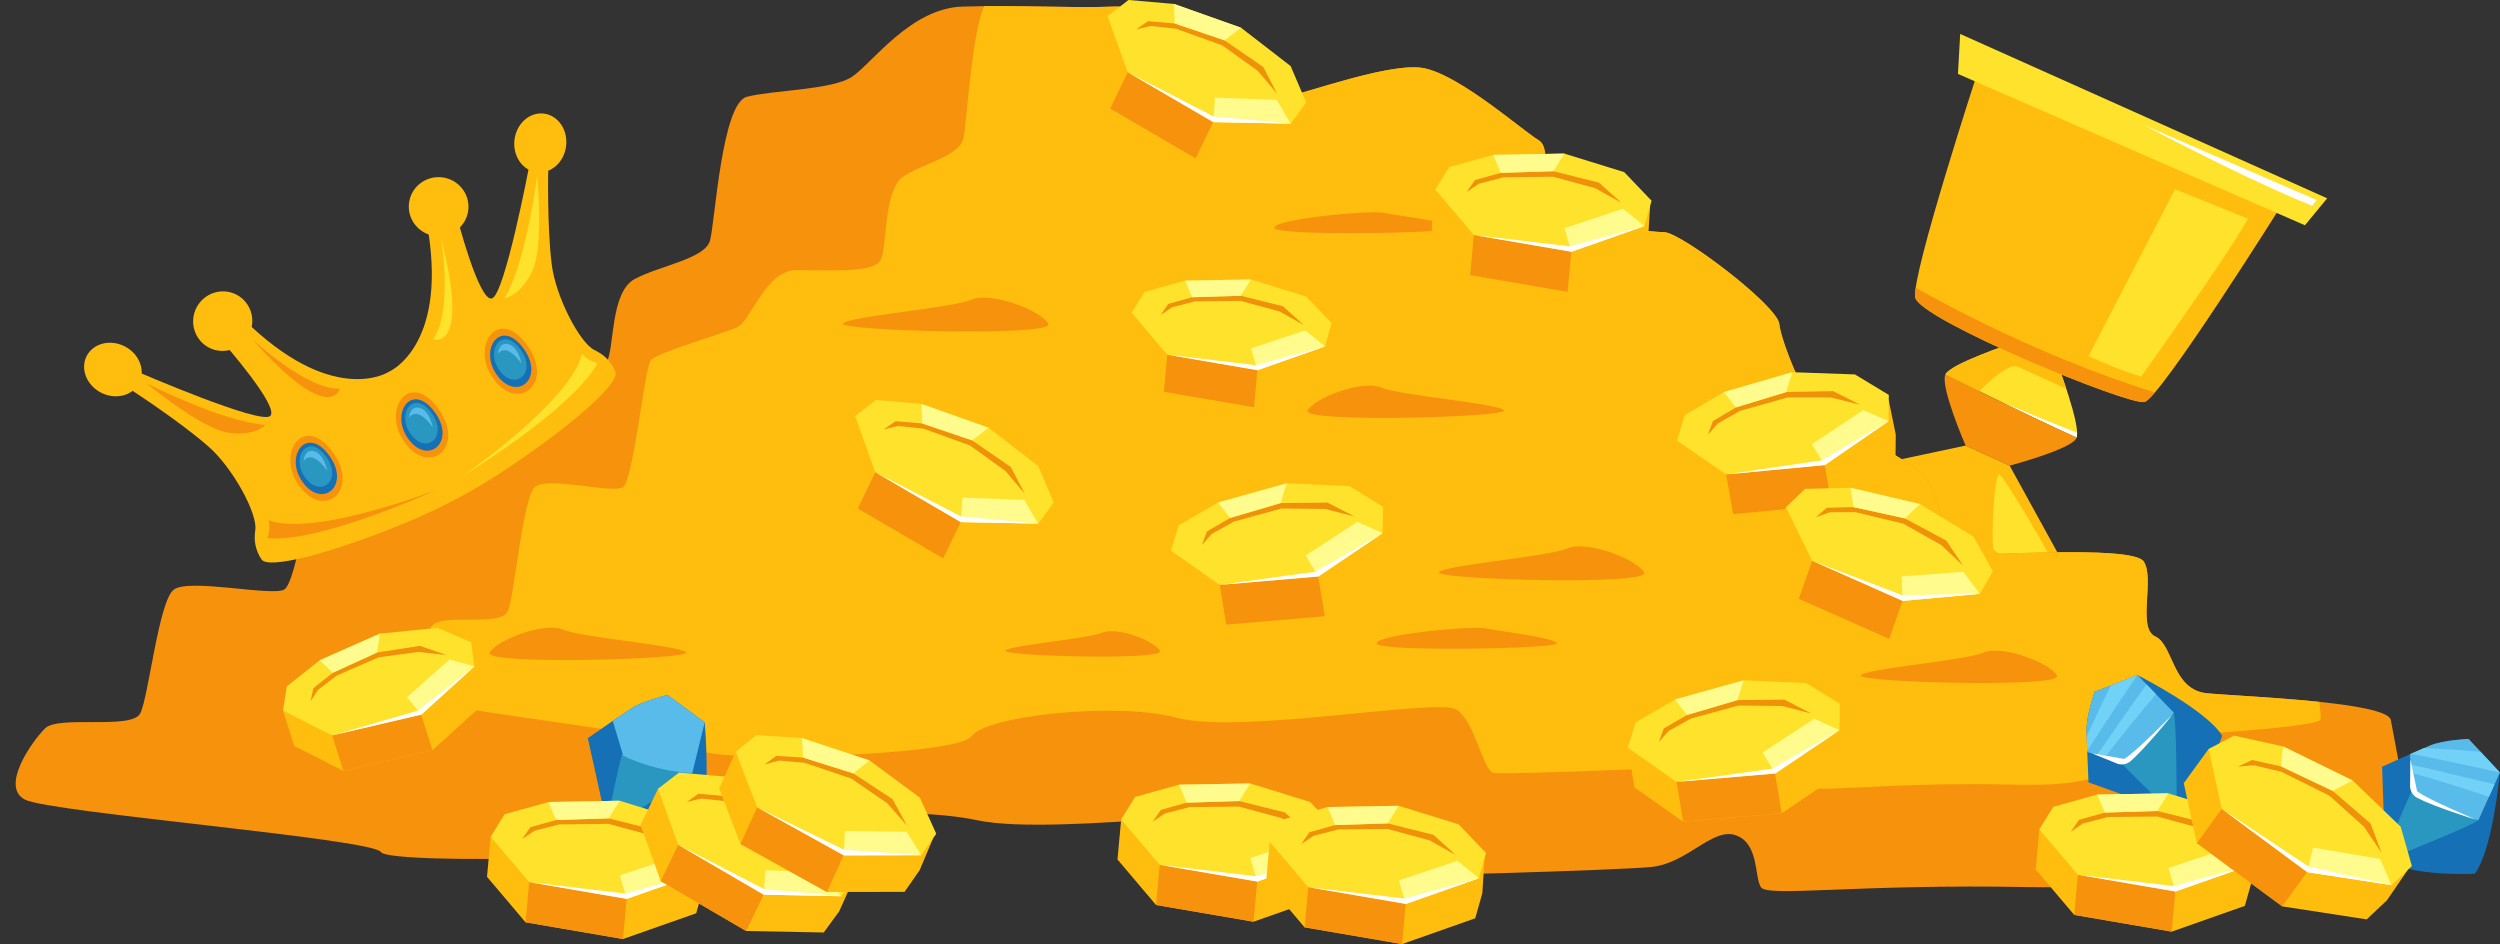 <?xml version="1.0" encoding="UTF-8"?>
<!DOCTYPE svg PUBLIC '-//W3C//DTD SVG 1.0//EN'
          'http://www.w3.org/TR/2001/REC-SVG-20010904/DTD/svg10.dtd'>
<svg height="615.4" preserveAspectRatio="xMidYMid meet" version="1.0" viewBox="-10.2 -0.0 1629.6 615.4" width="1629.6" xmlns="http://www.w3.org/2000/svg" xmlns:xlink="http://www.w3.org/1999/xlink" zoomAndPan="magnify"
><rect x="-10.2" y="-0.0" width="1629.6" height="615.4" fill="#333333" stroke="none"/><defs
  ><clipPath id="a"
    ><path d="M 1542 481 L 1619.32 481 L 1619.32 570 L 1542 570 Z M 1542 481"
    /></clipPath
    ><clipPath id="b"
    ><path d="M 1560 481 L 1619.32 481 L 1619.32 535 L 1560 535 Z M 1560 481"
    /></clipPath
    ><clipPath id="c"
    ><path d="M 1561 487 L 1619.32 487 L 1619.32 504 L 1561 504 Z M 1561 487"
    /></clipPath
    ><clipPath id="d"
    ><path d="M 815 543 L 958 543 L 958 615.379 L 815 615.379 Z M 815 543"
    /></clipPath
    ><clipPath id="e"
    ><path d="M 840 578 L 907 578 L 907 615.379 L 840 615.379 Z M 840 578"
    /></clipPath
  ></defs
  ><g
  ><g id="change1_1"
    ><path d="M 1343.422 285.203 C 1346.199 277.148 1330.98 237.195 1330.98 237.195 L 1301.512 223.75 C 1301.512 223.75 1261.02 237.129 1257.891 244.137 C 1257.891 244.137 1309.891 270.004 1343.422 285.203" fill="#ffe22c"
    /></g
    ><g id="change2_1"
    ><path d="M 1293.691 261.695 C 1309.762 269.488 1328.43 278.41 1343.422 285.203 C 1343.68 284.441 1343.781 283.391 1343.75 282.117 C 1328.121 275.988 1309.43 268.277 1293.691 261.695" fill="#fff"
    /></g
    ><g id="change3_2"
    ><path d="M 1271.078 290.441 L 1299.77 303.531 C 1299.77 303.531 1340.02 292.848 1343.328 285.578 C 1343.379 285.48 1343.379 285.312 1343.422 285.203 C 1309.891 270.004 1257.891 244.137 1257.891 244.137 C 1254.352 252.074 1271.078 290.441 1271.078 290.441" fill="#f7920d"
    /></g
    ><g id="change4_2"
    ><path d="M 1279.441 45.391 C 1279.441 45.391 1235.629 179.41 1238.219 193.852 C 1240.809 208.293 1377.352 264.473 1387.641 262.027 C 1397.941 259.586 1476.141 135.133 1476.141 135.133 L 1279.441 45.391" fill="#ffbe0e"
    /></g
    ><g id="change4_3"
    ><path d="M 1172.488 311.371 L 1271.078 290.441 L 1299.77 303.531 L 1348.191 391.535 C 1348.191 391.535 1265.352 361.008 1172.488 311.371" fill="#ffbe0e"
    /></g
    ><g id="change1_2"
    ><path d="M 1293.27 309.363 C 1289.59 307.055 1287.551 354.402 1289.352 358.062 C 1291.148 361.727 1329.762 378.078 1332.969 377.965 C 1336.18 377.852 1296.949 311.672 1293.27 309.363" fill="#ffe22c"
    /></g
    ><g id="change4_4"
    ><path d="M 1330.98 237.195 L 1301.512 223.75 C 1301.512 223.75 1261.02 237.129 1257.891 244.137 C 1257.891 244.137 1266.988 248.66 1280.012 255.027 C 1283.738 251.219 1298.961 236.227 1304.891 238.934 C 1309.871 241.203 1327.602 249.293 1336.711 253.453 C 1333.75 244.48 1330.98 237.195 1330.98 237.195" fill="#ffbe0e"
    /></g
    ><g id="change3_3"
    ><path d="M 1394.461 255.797 C 1312.129 230.406 1238.609 187.582 1238.539 187.539 C 1238.121 190.43 1237.988 192.598 1238.219 193.852 C 1240.809 208.293 1377.352 264.473 1387.641 262.027 C 1388.941 261.723 1391.309 259.477 1394.461 255.797" fill="#f7920d"
    /></g
    ><g id="change1_3"
    ><path d="M 1267.531 22.137 L 1266.078 48.18 L 1492.238 146.832 L 1506.738 129.266 L 1267.531 22.137" fill="#ffe22c"
    /></g
    ><g id="change1_4"
    ><path d="M 1407.59 123.32 L 1351.172 232.168 C 1351.172 232.168 1372.98 242.078 1385.512 245.426 C 1385.512 245.426 1440.922 167.93 1455.141 142.645 L 1407.59 123.32" fill="#ffe22c"
    /></g
    ><g id="change2_2"
    ><path d="M 1387.012 81.375 C 1462.281 121.008 1496.98 134.129 1496.98 134.129 L 1499.879 130.387 L 1387.012 81.375" fill="#fff"
    /></g
    ><g id="change3_4"
    ><path d="M 6.098 521.246 C -10.238 512.898 10.457 483.492 19.168 474.777 C 27.879 466.066 75.801 475.867 81.246 464.977 C 86.691 454.086 93.227 392.008 103.027 384.387 C 112.828 376.762 166.195 388.742 174.906 384.387 C 183.617 380.027 192.332 307.062 197.777 301.617 C 203.223 296.172 257.676 284.191 268.566 279.836 C 279.457 275.477 291.438 242.805 316.484 242.805 C 341.535 242.805 379.652 244.984 385.098 236.27 C 390.543 227.559 387.277 190.531 403.613 181.816 C 419.949 173.105 449.355 168.746 452.621 156.77 C 455.891 144.789 460.246 67.465 476.582 63.105 C 492.918 58.75 532.125 58.75 545.191 50.039 C 558.262 41.324 583.312 5.387 617.07 4.297 C 650.836 3.207 690.039 5.387 715.09 4.297 C 740.137 3.207 745.582 21.723 765.188 28.258 C 784.789 34.789 798.949 66.375 813.105 66.375 C 827.266 66.375 894.785 39.148 918.746 44.594 C 942.707 50.039 981.914 84.891 992.805 91.422 C 1003.699 97.957 990.625 137.164 1000.43 140.434 C 1010.23 143.699 1063.59 151.324 1074.488 151.324 C 1085.379 151.324 1148.539 199.242 1149.629 211.223 C 1150.719 223.203 1170.32 271.121 1181.211 275.477 C 1192.109 279.836 1235.672 298.348 1246.559 313.598 C 1257.449 328.844 1254.18 360.426 1265.07 361.516 C 1275.961 362.605 1379.43 354.98 1387.051 365.871 C 1394.672 376.762 1382.691 409.434 1394.672 414.879 C 1406.648 420.324 1405.57 449.73 1428.441 451.91 C 1451.309 454.086 1546.059 457.355 1548.23 469.336 C 1550.41 481.312 1560.211 530.32 1559.129 535.77 C 1558.039 541.211 1417.551 547.746 1404.48 547.746 C 1391.41 547.746 1422.988 580.418 1311.898 578.242 C 1200.82 576.062 1142.012 584.984 1137.648 578.348 C 1133.301 571.707 1136.559 549.926 1121.32 544.48 C 1106.07 539.035 1089.73 562.996 1065.77 565.172 C 1041.809 567.352 893.699 571.707 884.984 570.617 C 876.273 569.527 869.738 536.855 854.492 529.234 C 839.242 521.609 678.062 545.57 626.875 534.68 C 575.688 523.789 470.047 533.59 459.156 546.656 C 448.266 559.727 243.52 564.082 238.074 555.371 C 232.629 546.656 22.434 529.598 6.098 521.246" fill="#f7920d"
    /></g
    ><g id="change4_5"
    ><path d="M 715.086 4.297 C 713.613 4.359 712.086 4.41 710.523 4.453 C 710.016 4.469 709.48 4.477 708.961 4.488 C 707.871 4.516 706.773 4.539 705.641 4.555 C 705.043 4.562 704.43 4.57 703.82 4.574 C 702.719 4.586 701.605 4.598 700.473 4.602 C 699.855 4.605 699.23 4.605 698.602 4.605 C 697.387 4.609 696.152 4.609 694.902 4.605 C 694.363 4.602 693.824 4.602 693.281 4.598 C 691.711 4.59 690.113 4.578 688.5 4.562 C 688.297 4.562 688.098 4.559 687.891 4.559 C 670.344 4.387 650.402 3.848 631.273 4.02 C 631.254 4.02 631.234 4.02 631.215 4.02 C 622.797 24.734 620.012 80.031 617.836 90.012 C 615.223 101.992 591.711 106.348 578.652 115.062 C 565.59 123.773 568.203 160.801 563.852 169.516 C 559.496 178.227 529.023 176.051 508.996 176.051 C 488.969 176.051 479.391 208.723 470.688 213.078 C 461.977 217.434 418.441 229.414 414.09 234.859 C 409.734 240.305 402.77 313.273 395.805 317.629 C 388.84 321.984 346.176 310.008 338.34 317.629 C 330.504 325.254 325.277 387.328 320.926 398.223 C 316.57 409.113 278.262 399.309 271.297 408.023 C 264.328 416.734 247.785 446.141 260.848 454.488 C 273.906 462.84 441.953 479.902 446.305 488.613 C 450.66 497.328 614.352 492.973 623.059 479.902 C 631.766 466.832 716.223 457.031 757.145 467.922 C 798.066 478.812 926.93 454.852 939.121 462.477 C 951.312 470.102 956.535 502.773 963.5 503.863 C 970.469 504.949 1088.879 500.594 1108.039 498.414 C 1127.191 496.238 1140.25 472.277 1152.441 477.723 C 1164.629 483.168 1162.02 504.949 1165.5 511.59 C 1168.988 518.227 1216 509.309 1304.809 511.484 C 1393.629 513.664 1368.379 480.992 1378.82 480.992 C 1389.27 480.992 1501.59 474.457 1502.461 469.012 C 1502.691 467.609 1502.328 463.309 1501.648 457.508 C 1492.852 456.586 1483.602 455.805 1474.672 455.137 C 1474.629 455.133 1474.59 455.129 1474.551 455.129 C 1472.809 454.996 1471.078 454.871 1469.379 454.746 C 1469.309 454.742 1469.238 454.738 1469.172 454.734 C 1467.512 454.613 1465.871 454.5 1464.238 454.387 C 1464.109 454.379 1463.988 454.371 1463.859 454.359 C 1462.25 454.25 1460.66 454.145 1459.09 454.039 C 1459.059 454.035 1459.031 454.035 1459 454.031 C 1453.68 453.68 1448.711 453.359 1444.238 453.066 C 1443.852 453.043 1443.469 453.016 1443.09 452.992 C 1442.219 452.934 1441.359 452.879 1440.539 452.824 C 1440 452.785 1439.48 452.75 1438.961 452.715 C 1438.281 452.668 1437.59 452.621 1436.941 452.578 C 1436.379 452.539 1435.859 452.5 1435.328 452.461 C 1434.801 452.426 1434.25 452.387 1433.75 452.348 C 1433.129 452.301 1432.559 452.258 1431.988 452.211 C 1431.621 452.184 1431.219 452.152 1430.879 452.121 C 1429.988 452.051 1429.172 451.98 1428.441 451.906 C 1426.289 451.703 1424.359 451.262 1422.602 450.621 C 1422.02 450.406 1421.461 450.172 1420.91 449.914 C 1419.27 449.148 1417.809 448.199 1416.48 447.105 C 1416.039 446.742 1415.609 446.363 1415.199 445.969 C 1414.371 445.184 1413.602 444.34 1412.879 443.453 C 1410.73 440.789 1409 437.734 1407.469 434.617 C 1406.449 432.543 1405.512 430.441 1404.59 428.414 C 1402.98 424.867 1401.398 421.547 1399.469 418.992 C 1398.922 418.262 1398.352 417.594 1397.73 417 C 1397.422 416.703 1397.102 416.426 1396.781 416.168 C 1396.121 415.652 1395.422 415.219 1394.672 414.879 C 1382.691 409.434 1394.672 376.762 1387.051 365.871 C 1379.43 354.98 1275.961 362.605 1265.07 361.516 C 1264.051 361.414 1263.16 361.043 1262.359 360.441 C 1261.828 360.043 1261.352 359.543 1260.898 358.949 C 1260.23 358.062 1259.641 356.969 1259.121 355.711 C 1258.941 355.293 1258.781 354.855 1258.609 354.402 C 1255.551 345.77 1254.66 331.031 1250.039 319.988 C 1249.059 317.664 1247.922 315.5 1246.559 313.594 C 1246.219 313.117 1245.852 312.641 1245.441 312.156 C 1237 302.027 1215.359 290.727 1199 283.18 C 1196.672 282.098 1194.441 281.098 1192.371 280.188 C 1190.988 279.578 1189.68 279.012 1188.461 278.488 C 1187.852 278.23 1187.27 277.98 1186.699 277.742 C 1184.449 276.789 1182.578 276.023 1181.211 275.477 C 1178.488 274.391 1175.219 270.578 1171.84 265.285 C 1171.422 264.621 1170.988 263.938 1170.559 263.234 C 1169.711 261.82 1168.859 260.328 1168 258.773 C 1164.59 252.543 1161.211 245.301 1158.301 238.285 C 1157.57 236.531 1156.871 234.793 1156.211 233.086 C 1155.551 231.383 1154.922 229.711 1154.34 228.09 C 1153.172 224.852 1152.172 221.824 1151.391 219.168 C 1151.012 217.836 1150.672 216.602 1150.398 215.473 C 1150 213.785 1149.73 212.344 1149.629 211.223 C 1149.531 210.098 1148.879 208.66 1147.781 206.973 C 1138.988 193.488 1101.309 164.207 1082.98 154.512 C 1079.16 152.492 1076.191 151.324 1074.488 151.324 C 1073.461 151.324 1072.07 151.258 1070.371 151.133 C 1066.98 150.883 1062.379 150.406 1057.129 149.781 C 1037.02 147.379 1007.469 142.781 1000.43 140.434 C 997.363 139.41 996.535 134.879 996.512 128.934 C 996.496 125.367 996.77 121.289 997.023 117.152 C 997.109 115.773 997.191 114.391 997.262 113.016 C 997.297 112.328 997.328 111.645 997.355 110.965 C 997.699 102.125 997.227 94.078 992.805 91.422 C 992.125 91.016 991.332 90.496 990.441 89.879 C 989.996 89.574 989.523 89.242 989.031 88.887 C 987.547 87.824 985.852 86.559 983.98 85.141 C 982.105 83.723 980.055 82.152 977.863 80.477 C 976.402 79.355 974.879 78.191 973.305 76.992 C 972.516 76.391 971.715 75.785 970.902 75.172 C 954.652 62.887 933.723 47.996 918.746 44.594 C 916.5 44.082 913.871 43.859 910.938 43.875 C 882.594 44.016 825.938 66.375 813.105 66.375 C 798.949 66.375 784.789 34.789 765.188 28.258 C 750.484 23.355 743.746 11.715 730.727 6.66 C 727.473 5.398 723.824 4.547 719.562 4.316 C 718.145 4.238 716.656 4.23 715.09 4.297 C 715.09 4.297 715.086 4.297 715.086 4.297" fill="#ffbe0e"
    /></g
    ><g id="change3_5"
    ><path d="M 708.117 412.41 C 698.441 416.543 646.199 420.738 645.078 424.207 C 643.957 427.676 749.34 430.699 745.859 424.207 C 742.383 417.715 717.793 408.277 708.117 412.41" fill="#f7920d"
    /></g
    ><g id="change3_6"
    ><path d="M 890.094 252.617 C 902.379 257.863 968.711 263.191 970.133 267.594 C 971.559 271.996 837.754 275.836 842.172 267.594 C 846.59 259.352 877.809 247.371 890.094 252.617" fill="#f7920d"
    /></g
    ><g id="change3_7"
    ><path d="M 891.754 138.738 C 881.844 136.801 819.48 142.988 820.527 148.562 C 821.574 154.137 937.984 152.07 937.984 148.562 C 937.984 145.055 901.66 140.68 891.754 138.738" fill="#f7920d"
    /></g
    ><g id="change3_8"
    ><path d="M 1011.43 357.504 C 998.582 362.988 929.195 368.562 927.707 373.168 C 926.215 377.773 1066.18 381.789 1061.559 373.168 C 1056.941 364.547 1024.289 352.016 1011.43 357.504" fill="#f7920d"
    /></g
    ><g id="change3_9"
    ><path d="M 622.988 195.359 C 610.137 200.848 540.754 206.422 539.262 211.027 C 537.773 215.633 677.738 219.648 673.117 211.027 C 668.496 202.406 635.844 189.875 622.988 195.359" fill="#f7920d"
    /></g
    ><g id="change3_10"
    ><path d="M 1282.738 425.398 C 1270.461 430.645 1204.129 435.969 1202.699 440.375 C 1201.281 444.777 1335.078 448.617 1330.672 440.375 C 1326.25 432.133 1295.031 420.152 1282.738 425.398" fill="#f7920d"
    /></g
    ><g id="change3_11"
    ><path d="M 958.383 409.617 C 948.473 407.676 886.109 413.863 887.156 419.438 C 888.207 425.012 1004.621 422.945 1004.621 419.438 C 1004.621 415.934 968.289 411.559 958.383 409.617" fill="#f7920d"
    /></g
    ><g id="change4_6"
    ><path d="M 199.723 447.09 L 174.254 463.145 L 181.609 486.277 L 213.648 502.512 L 271.699 488.992 L 306.301 457.559 L 304.34 441.887 L 297.383 421.957 L 199.723 447.09" fill="#ffbe0e"
    /></g
    ><g id="change1_5"
    ><path d="M 174.254 463.145 L 206.293 479.379 L 264.34 465.859 L 298.941 434.426 L 296.984 418.754 L 275.094 409.25 L 237.512 412.98 L 198.262 430.324 L 176.734 447.398 L 174.254 463.145" fill="#ffe22c"
    /></g
    ><g id="change5_1"
    ><path d="M 192.266 457.102 L 194.043 448.605 L 206.711 438.562 L 235.52 425.34 L 263.504 420.984 L 280.688 426.957 L 262.727 424.957 L 236.68 428.453 L 209.406 440.312 L 197.156 449.641 L 192.266 457.102" fill="#ef9109"
    /></g
    ><g id="change6_1"
    ><path d="M 255.039 454.383 L 264.34 465.859 L 298.941 434.426 L 282.977 429.848 L 255.039 454.383" fill="#fffb8d"
    /></g
    ><g id="change6_2"
    ><path d="M 198.262 430.324 L 206.711 438.562 L 235.52 425.34 L 237.512 412.98 L 198.262 430.324" fill="#fffb8d"
    /></g
    ><g id="change3_12"
    ><path d="M 206.293 479.379 L 213.648 502.512 L 271.699 488.992 L 264.34 465.859 L 206.293 479.379" fill="#f7920d"
    /></g
    ><g id="change2_3"
    ><path d="M 206.293 479.379 L 264.34 465.859 L 298.941 434.426 L 262.211 463.219 L 206.293 479.379" fill="#fff"
    /></g
    ><g id="change7_2"
    ><path d="M 1407.871 530.309 L 1351.191 509.98 C 1351.191 509.98 1350.719 499.938 1350.34 490.215 C 1350.109 484.598 1349.941 479.086 1349.898 475.66 C 1349.781 466.594 1354.789 451.961 1355.129 450.992 C 1355.129 450.973 1355.148 450.957 1355.148 450.938 L 1383.059 440.035 L 1383.102 440.059 C 1384.449 440.754 1428.16 462.949 1438.328 479.594 C 1438.328 479.594 1424.488 520.574 1407.871 530.309" fill="#1570b5" fill-rule="evenodd"
    /></g
    ><g id="change8_1"
    ><path d="M 1371.789 496.191 C 1374.961 500.77 1396.5 521.211 1405.121 529.32 L 1407.871 530.309 C 1408.141 530.148 1408.41 529.957 1408.68 529.785 C 1408.68 517.359 1408.531 468.59 1406.711 464.465 C 1404.621 459.738 1367.809 490.449 1371.789 496.191" fill="#2a97c0" fill-rule="evenodd"
    /></g
    ><g id="change9_2"
    ><path d="M 1373.199 496.586 L 1350.34 490.215 C 1350.109 484.598 1349.941 479.086 1349.898 475.66 C 1349.781 466.594 1354.789 451.961 1355.129 450.992 C 1355.129 450.973 1355.148 450.957 1355.148 450.938 L 1383.059 440.035 L 1383.102 440.059 L 1406.711 464.465 C 1406.711 464.465 1395.051 482.863 1373.199 496.586" fill="#59bbea" fill-rule="evenodd"
    /></g
    ><g id="change10_2"
    ><path d="M 1388.969 446.129 C 1379.648 459.09 1364.988 480.195 1356.809 492.016 L 1361.98 493.461 C 1374.852 476.723 1387.691 461.305 1395.148 452.512 L 1388.969 446.129" fill="#72d1f7" fill-rule="evenodd"
    /></g
    ><g id="change10_3"
    ><path d="M 1349.988 480.078 C 1350.07 482.875 1350.18 486.164 1350.309 489.52 C 1360.551 473.043 1383.059 440.035 1383.059 440.035 L 1365.82 446.77 C 1360.531 457.074 1354.25 470.66 1349.988 480.078" fill="#72d1f7" fill-rule="evenodd"
    /></g
    ><g id="change2_4"
    ><path d="M 1369.59 497.66 C 1372.602 498.891 1376.039 498.32 1378.52 496.207 C 1388.059 488.062 1405.301 466.523 1405.551 466.172 C 1405.852 465.742 1381.57 490.766 1374.43 494.676 L 1353.41 491.066 L 1369.59 497.66" fill="#fff" fill-rule="evenodd"
    /></g
    ><g clip-path="url(#a)" id="change7_1"
    ><path d="M 1544.59 559.953 L 1542.551 499.77 C 1542.551 499.77 1551.711 495.621 1560.609 491.68 C 1565.738 489.398 1570.801 487.199 1573.969 485.895 C 1582.352 482.445 1597.801 481.695 1598.828 481.652 C 1598.84 481.645 1598.871 481.656 1598.891 481.652 L 1619.32 503.562 L 1619.309 503.605 C 1619.172 505.121 1614.68 553.934 1602.969 569.539 C 1602.969 569.539 1559.77 571.797 1544.59 559.953" fill="#1570b5" fill-rule="evenodd"
    /></g
    ><g id="change8_2"
    ><path d="M 1562.969 513.824 C 1559.891 518.457 1548.84 546.027 1544.488 557.031 L 1544.59 559.953 C 1544.84 560.145 1545.109 560.324 1545.371 560.512 C 1556.922 555.918 1602.191 537.777 1605.352 534.562 C 1608.969 530.875 1566.84 508.008 1562.969 513.824" fill="#2a97c0" fill-rule="evenodd"
    /></g
    ><g clip-path="url(#b)" id="change9_1"
    ><path d="M 1563.129 515.277 L 1560.609 491.68 C 1565.738 489.398 1570.801 487.199 1573.969 485.895 C 1582.352 482.445 1597.801 481.695 1598.828 481.652 C 1598.84 481.645 1598.871 481.656 1598.891 481.652 L 1619.32 503.562 L 1619.309 503.605 L 1605.352 534.562 C 1605.352 534.562 1583.949 530.523 1563.129 515.277" fill="#59bbea" fill-rule="evenodd"
    /></g
    ><g id="change10_4"
    ><path d="M 1615.84 511.305 C 1600.352 507.434 1575.328 501.602 1561.32 498.359 L 1561.891 503.699 C 1582.191 509.477 1601.262 515.719 1612.191 519.402 L 1615.84 511.305" fill="#72d1f7" fill-rule="evenodd"
    /></g
    ><g clip-path="url(#c)" id="change10_1"
    ><path d="M 1569.898 487.613 C 1567.328 488.719 1564.309 490.035 1561.238 491.398 C 1580.328 494.828 1619.32 503.562 1619.32 503.562 L 1606.699 490.027 C 1595.172 488.918 1580.23 488.098 1569.898 487.613" fill="#72d1f7" fill-rule="evenodd"
    /></g
    ><g id="change2_5"
    ><path d="M 1560.789 512.32 C 1560.77 515.578 1562.559 518.559 1565.441 520.082 C 1576.531 525.945 1602.922 534.012 1603.328 534.113 C 1603.852 534.238 1571.629 520.91 1565.359 515.723 L 1560.949 494.848 L 1560.789 512.32" fill="#fff" fill-rule="evenodd"
    /></g
    ><g id="change4_7"
    ><path d="M 957.52 118.25 L 925.387 123.551 L 923 149.699 L 948.113 179.344 L 1011.648 190.258 L 1059.352 173.469 L 1063.98 157.023 L 1065.422 134.234 L 957.52 118.25" fill="#ffbe0e"
    /></g
    ><g id="change1_6"
    ><path d="M 925.387 123.551 L 950.5 153.191 L 1014.039 164.109 L 1061.738 147.316 L 1066.371 130.871 L 1048.539 112.203 L 1009.52 100.129 L 963.109 100.926 L 934.473 108.898 L 925.387 123.551" fill="#ffe22c"
    /></g
    ><g id="change5_2"
    ><path d="M 945.879 125.098 L 951.223 117.375 L 968.066 112.684 L 1002.34 111.609 L 1032.059 119.027 L 1046.68 132.203 L 1029.621 122.66 L 1002.191 115.199 L 970.02 115.562 L 953.891 119.715 L 945.879 125.098" fill="#ef9109"
    /></g
    ><g id="change6_3"
    ><path d="M 1009.59 148.762 L 1014.039 164.109 L 1061.738 147.316 L 1047.75 136.043 L 1009.59 148.762" fill="#fffb8d"
    /></g
    ><g id="change6_4"
    ><path d="M 963.109 100.926 L 968.066 112.684 L 1002.34 111.609 L 1009.52 100.129 L 963.109 100.926" fill="#fffb8d"
    /></g
    ><g id="change3_13"
    ><path d="M 950.5 153.191 L 948.113 179.344 L 1011.648 190.258 L 1014.039 164.109 L 950.5 153.191" fill="#f7920d"
    /></g
    ><g id="change2_6"
    ><path d="M 950.5 153.191 L 1014.039 164.109 L 1061.738 147.316 L 1013.031 160.586 L 950.5 153.191" fill="#fff"
    /></g
    ><g id="change4_8"
    ><path d="M 782.824 345.676 L 753.066 358.914 L 757.355 384.82 L 789.141 407.164 L 853.379 401.695 L 895.289 373.41 L 895.625 356.328 L 891.266 333.914 L 782.824 345.676" fill="#ffbe0e"
    /></g
    ><g id="change1_7"
    ><path d="M 753.066 358.914 L 784.852 381.258 L 849.09 375.789 L 891.004 347.504 L 891.336 330.422 L 869.379 316.855 L 828.566 315.02 L 783.859 327.504 L 758.164 342.441 L 753.066 358.914" fill="#ffe22c"
    /></g
    ><g id="change5_3"
    ><path d="M 773.289 355.238 L 776.508 346.418 L 791.625 337.629 L 824.516 327.941 L 855.148 327.617 L 872.617 336.68 L 853.699 331.754 L 825.273 331.453 L 794.242 339.926 L 779.68 348.012 L 773.289 355.238" fill="#ef9109"
    /></g
    ><g id="change6_5"
    ><path d="M 840.91 362.059 L 849.09 375.789 L 891.004 347.504 L 874.621 340.125 L 840.91 362.059" fill="#fffb8d"
    /></g
    ><g id="change6_6"
    ><path d="M 783.859 327.504 L 791.625 337.629 L 824.516 327.941 L 828.566 315.02 L 783.859 327.504" fill="#fffb8d"
    /></g
    ><g id="change3_14"
    ><path d="M 784.852 381.258 L 789.141 407.164 L 853.379 401.695 L 849.09 375.789 L 784.852 381.258" fill="#f7920d"
    /></g
    ><g id="change2_7"
    ><path d="M 784.852 381.258 L 849.09 375.789 L 891.004 347.504 L 847.215 372.633 L 784.852 381.258" fill="#fff"
    /></g
    ><g id="change4_9"
    ><path d="M 1080.629 474.105 L 1050.871 487.34 L 1055.16 513.246 L 1086.941 535.594 L 1151.18 530.121 L 1193.102 501.84 L 1193.43 484.758 L 1189.07 462.344 L 1080.629 474.105" fill="#ffbe0e"
    /></g
    ><g id="change1_8"
    ><path d="M 1050.871 487.34 L 1082.66 509.688 L 1146.891 504.215 L 1188.809 475.93 L 1189.141 458.848 L 1167.18 445.281 L 1126.371 443.449 L 1081.66 455.93 L 1055.969 470.871 L 1050.871 487.34" fill="#ffe22c"
    /></g
    ><g id="change5_4"
    ><path d="M 1071.09 483.668 L 1074.309 474.848 L 1089.43 466.059 L 1122.32 456.371 L 1152.949 456.047 L 1170.422 465.105 L 1151.512 460.18 L 1123.078 459.883 L 1092.051 468.352 L 1077.488 476.438 L 1071.09 483.668" fill="#ef9109"
    /></g
    ><g id="change6_7"
    ><path d="M 1138.719 490.488 L 1146.891 504.215 L 1188.809 475.93 L 1172.43 468.555 L 1138.719 490.488" fill="#fffb8d"
    /></g
    ><g id="change6_8"
    ><path d="M 1081.66 455.93 L 1089.43 466.059 L 1122.32 456.371 L 1126.371 443.449 L 1081.66 455.93" fill="#fffb8d"
    /></g
    ><g id="change3_15"
    ><path d="M 1082.66 509.688 L 1086.941 535.594 L 1151.18 530.121 L 1146.891 504.215 L 1082.66 509.688" fill="#f7920d"
    /></g
    ><g id="change2_8"
    ><path d="M 1082.66 509.688 L 1146.891 504.215 L 1188.809 475.93 L 1145.02 501.062 L 1082.66 509.688" fill="#fff"
    /></g
    ><g id="change4_10"
    ><path d="M 743.711 16.828 L 711.758 10.531 L 700.359 34.188 L 713.492 70.754 L 769.18 103.242 L 819.734 104.23 L 829.836 90.449 L 839.168 69.613 L 743.711 16.828" fill="#ffbe0e"
    /></g
    ><g id="change1_9"
    ><path d="M 711.758 10.531 L 724.891 47.098 L 780.578 79.586 L 831.133 80.574 L 841.234 66.793 L 831.082 43.062 L 798.762 18.078 L 755.016 2.562 L 725.402 -0.004 L 711.758 10.531" fill="#ffe22c"
    /></g
    ><g id="change5_5"
    ><path d="M 730.41 19.164 L 738.117 13.805 L 755.539 15.312 L 788.016 26.316 L 813.254 43.68 L 822.324 61.141 L 809.688 46.227 L 786.613 29.625 L 756.359 18.695 L 739.797 16.93 L 730.41 19.164" fill="#ef9109"
    /></g
    ><g id="change6_9"
    ><path d="M 781.789 63.652 L 780.578 79.586 L 831.133 80.574 L 821.98 65.113 L 781.789 63.652" fill="#fffb8d"
    /></g
    ><g id="change6_10"
    ><path d="M 755.016 2.562 L 755.539 15.312 L 788.016 26.316 L 798.762 18.078 L 755.016 2.562" fill="#fffb8d"
    /></g
    ><g id="change3_16"
    ><path d="M 724.891 47.098 L 713.492 70.754 L 769.18 103.242 L 780.578 79.586 L 724.891 47.098" fill="#f7920d"
    /></g
    ><g id="change2_9"
    ><path d="M 724.891 47.098 L 780.578 79.586 L 831.133 80.574 L 780.863 75.93 L 724.891 47.098" fill="#fff"
    /></g
    ><g id="change4_11"
    ><path d="M 579.152 277.562 L 547.199 271.266 L 535.801 294.922 L 548.938 331.484 L 604.621 363.977 L 655.18 364.961 L 665.277 351.184 L 674.613 330.344 L 579.152 277.562" fill="#ffbe0e"
    /></g
    ><g id="change1_10"
    ><path d="M 547.199 271.266 L 560.336 307.828 L 616.023 340.32 L 666.578 341.305 L 676.68 327.527 L 666.527 303.797 L 634.203 278.812 L 590.457 263.297 L 560.848 260.727 L 547.199 271.266" fill="#ffe22c"
    /></g
    ><g id="change5_6"
    ><path d="M 565.852 279.898 L 573.562 274.535 L 590.98 276.047 L 623.457 287.051 L 648.695 304.41 L 657.77 321.871 L 645.133 306.961 L 622.059 290.359 L 591.801 279.426 L 575.238 277.664 L 565.852 279.898" fill="#ef9109"
    /></g
    ><g id="change6_11"
    ><path d="M 617.234 324.387 L 616.023 340.32 L 666.578 341.305 L 657.426 325.844 L 617.234 324.387" fill="#fffb8d"
    /></g
    ><g id="change6_12"
    ><path d="M 590.457 263.297 L 590.98 276.047 L 623.457 287.051 L 634.203 278.812 L 590.457 263.297" fill="#fffb8d"
    /></g
    ><g id="change3_17"
    ><path d="M 560.336 307.828 L 548.938 331.484 L 604.621 363.977 L 616.023 340.32 L 560.336 307.828" fill="#f7920d"
    /></g
    ><g id="change2_10"
    ><path d="M 560.336 307.828 L 616.023 340.32 L 666.578 341.305 L 616.305 336.66 L 560.336 307.828" fill="#fff"
    /></g
    ><g id="change7_3"
    ><path d="M 386 539.953 L 372.957 481.168 C 372.957 481.168 381.199 475.41 389.223 469.902 C 393.852 466.715 398.422 463.629 401.293 461.766 C 408.902 456.836 423.949 453.262 424.949 453.031 C 424.969 453.02 424.992 453.027 425.012 453.02 L 449.117 470.809 L 449.117 470.855 C 449.254 472.367 453.797 521.18 445.148 538.664 C 445.148 538.664 403.098 548.812 386 539.953" fill="#1570b5" fill-rule="evenodd"
    /></g
    ><g id="change8_3"
    ><path d="M 395.605 491.234 C 393.426 496.355 387.629 525.484 385.367 537.098 L 386 539.953 C 386.281 540.098 386.582 540.223 386.875 540.359 C 397.383 533.727 438.559 507.59 441.07 503.848 C 443.957 499.559 398.344 484.809 395.605 491.234" fill="#2a97c0" fill-rule="evenodd"
    /></g
    ><g id="change9_3"
    ><path d="M 396.027 492.637 L 389.223 469.902 C 393.852 466.715 398.422 463.629 401.293 461.766 C 408.902 456.836 423.949 453.262 424.949 453.031 C 424.969 453.02 424.992 453.027 425.012 453.02 L 449.117 470.809 L 449.117 470.855 L 441.07 503.848 C 441.07 503.848 419.293 503.805 396.027 492.637" fill="#59bbea" fill-rule="evenodd"
    /></g
    ><g id="change4_12"
    ><path d="M 752.754 528.801 L 720.621 534.102 L 718.234 560.25 L 743.352 589.895 L 806.891 600.809 L 854.586 584.016 L 859.219 567.574 L 860.656 544.785 L 752.754 528.801" fill="#ffbe0e"
    /></g
    ><g id="change1_11"
    ><path d="M 720.621 534.102 L 745.738 563.742 L 809.277 574.656 L 856.973 557.867 L 861.605 541.422 L 843.781 522.754 L 804.754 510.68 L 758.344 511.477 L 729.711 519.449 L 720.621 534.102" fill="#ffe22c"
    /></g
    ><g id="change5_7"
    ><path d="M 741.117 535.648 L 746.457 527.926 L 763.301 523.234 L 797.574 522.16 L 827.297 529.578 L 841.914 542.754 L 824.852 533.211 L 797.422 525.75 L 765.254 526.113 L 749.125 530.266 L 741.117 535.648" fill="#ef9109"
    /></g
    ><g id="change6_13"
    ><path d="M 804.828 559.312 L 809.277 574.656 L 856.973 557.867 L 842.98 546.594 L 804.828 559.312" fill="#fffb8d"
    /></g
    ><g id="change6_14"
    ><path d="M 758.344 511.477 L 763.301 523.234 L 797.574 522.16 L 804.754 510.68 L 758.344 511.477" fill="#fffb8d"
    /></g
    ><g id="change3_18"
    ><path d="M 745.738 563.742 L 743.352 589.895 L 806.891 600.809 L 809.277 574.656 L 745.738 563.742" fill="#f7920d"
    /></g
    ><g id="change2_11"
    ><path d="M 745.738 563.742 L 809.277 574.656 L 856.973 557.867 L 808.262 571.133 L 745.738 563.742" fill="#fff"
    /></g
    ><g clip-path="url(#d)" id="change4_1"
    ><path d="M 849.586 543.371 L 817.449 548.668 L 815.062 574.82 L 840.18 604.465 L 903.719 615.379 L 951.414 598.586 L 956.047 582.145 L 957.484 559.355 L 849.586 543.371" fill="#ffbe0e"
    /></g
    ><g id="change1_12"
    ><path d="M 817.449 548.668 L 842.566 578.312 L 906.105 589.23 L 953.801 572.438 L 958.434 555.992 L 940.609 537.324 L 901.582 525.25 L 855.172 526.047 L 826.539 534.02 L 817.449 548.668" fill="#ffe22c"
    /></g
    ><g id="change5_8"
    ><path d="M 837.945 550.219 L 843.285 542.496 L 860.129 537.805 L 894.402 536.73 L 924.125 544.148 L 938.742 557.324 L 921.68 547.781 L 894.25 540.32 L 862.086 540.684 L 845.953 544.836 L 837.945 550.219" fill="#ef9109"
    /></g
    ><g id="change6_15"
    ><path d="M 901.656 573.879 L 906.105 589.23 L 953.801 572.438 L 939.809 561.164 L 901.656 573.879" fill="#fffb8d"
    /></g
    ><g id="change6_16"
    ><path d="M 855.172 526.047 L 860.129 537.805 L 894.402 536.73 L 901.582 525.25 L 855.172 526.047" fill="#fffb8d"
    /></g
    ><g clip-path="url(#e)" id="change3_1"
    ><path d="M 842.566 578.312 L 840.18 604.465 L 903.719 615.379 L 906.105 589.23 L 842.566 578.312" fill="#f7920d"
    /></g
    ><g id="change2_12"
    ><path d="M 842.566 578.312 L 906.105 589.23 L 953.801 572.438 L 905.09 585.703 L 842.566 578.312" fill="#fff"
    /></g
    ><g id="change4_13"
    ><path d="M 1351.25 535.266 L 1319.121 540.566 L 1316.73 566.715 L 1341.852 596.359 L 1405.391 607.273 L 1453.078 590.484 L 1457.711 574.039 L 1459.148 551.25 L 1351.25 535.266" fill="#ffbe0e"
    /></g
    ><g id="change1_13"
    ><path d="M 1319.121 540.566 L 1344.23 570.207 L 1407.77 581.125 L 1455.469 564.332 L 1460.102 547.887 L 1442.281 529.219 L 1403.25 517.145 L 1356.84 517.941 L 1328.211 525.914 L 1319.121 540.566" fill="#ffe22c"
    /></g
    ><g id="change5_9"
    ><path d="M 1339.609 542.113 L 1344.949 534.391 L 1361.801 529.699 L 1396.07 528.625 L 1425.789 536.043 L 1440.41 549.219 L 1423.352 539.68 L 1395.922 532.219 L 1363.75 532.578 L 1347.621 536.73 L 1339.609 542.113" fill="#ef9109"
    /></g
    ><g id="change6_17"
    ><path d="M 1403.32 565.777 L 1407.77 581.125 L 1455.469 564.332 L 1441.48 553.059 L 1403.32 565.777" fill="#fffb8d"
    /></g
    ><g id="change6_18"
    ><path d="M 1356.84 517.941 L 1361.801 529.699 L 1396.07 528.625 L 1403.25 517.145 L 1356.84 517.941" fill="#fffb8d"
    /></g
    ><g id="change3_19"
    ><path d="M 1344.23 570.207 L 1341.852 596.359 L 1405.391 607.273 L 1407.77 581.125 L 1344.23 570.207" fill="#f7920d"
    /></g
    ><g id="change2_13"
    ><path d="M 1344.23 570.207 L 1407.77 581.125 L 1455.469 564.332 L 1406.762 577.602 L 1344.23 570.207" fill="#fff"
    /></g
    ><g id="change4_14"
    ><path d="M 1463.391 499.32 L 1429.488 488.191 L 1413.262 510.516 L 1421.781 549.57 L 1477.43 590.801 L 1532.5 599.293 L 1545.738 586.805 L 1559.262 567.035 L 1463.391 499.32" fill="#ffbe0e"
    /></g
    ><g id="change1_14"
    ><path d="M 1429.488 488.191 L 1438 527.25 L 1493.66 568.48 L 1548.73 576.973 L 1561.961 564.484 L 1554.66 538.895 L 1523.328 508.742 L 1478.012 486.516 L 1446.07 479.52 L 1429.488 488.191" fill="#ffe22c"
    /></g
    ><g id="change5_10"
    ><path d="M 1448.488 499.719 L 1457.762 495.418 L 1476.551 499.531 L 1510.281 515.516 L 1535.078 536.875 L 1542.211 555.941 L 1530.781 538.934 L 1508.219 518.664 L 1476.91 503.086 L 1459.102 498.84 L 1448.488 499.719" fill="#ef9109"
    /></g
    ><g id="change6_19"
    ><path d="M 1497.52 552.484 L 1493.66 568.48 L 1548.73 576.973 L 1541.199 559.922 L 1497.52 552.484" fill="#fffb8d"
    /></g
    ><g id="change6_20"
    ><path d="M 1478.012 486.516 L 1476.551 499.531 L 1510.281 515.516 L 1523.328 508.742 L 1478.012 486.516" fill="#fffb8d"
    /></g
    ><g id="change3_20"
    ><path d="M 1438 527.25 L 1421.781 549.57 L 1477.43 590.801 L 1493.66 568.48 L 1438 527.25" fill="#f7920d"
    /></g
    ><g id="change2_14"
    ><path d="M 1438 527.25 L 1493.66 568.48 L 1548.73 576.973 L 1494.551 564.809 L 1438 527.25" fill="#fff"
    /></g
    ><g id="change4_15"
    ><path d="M 757.156 198.922 L 727.449 203.82 L 725.242 227.996 L 748.461 255.398 L 807.203 265.492 L 851.297 249.969 L 855.578 234.766 L 856.91 213.695 L 757.156 198.922" fill="#ffbe0e"
    /></g
    ><g id="change1_15"
    ><path d="M 727.449 203.82 L 750.668 231.223 L 809.41 241.316 L 853.504 225.789 L 857.785 210.59 L 841.309 193.328 L 805.227 182.168 L 762.32 182.906 L 735.852 190.273 L 727.449 203.82" fill="#ffe22c"
    /></g
    ><g id="change5_11"
    ><path d="M 746.395 205.25 L 751.332 198.109 L 766.906 193.773 L 798.59 192.781 L 826.066 199.637 L 839.578 211.816 L 823.809 203 L 798.449 196.102 L 768.711 196.438 L 753.801 200.273 L 746.395 205.25" fill="#ef9109"
    /></g
    ><g id="change6_21"
    ><path d="M 805.297 227.125 L 809.41 241.316 L 853.504 225.789 L 840.57 215.367 L 805.297 227.125" fill="#fffb8d"
    /></g
    ><g id="change6_22"
    ><path d="M 762.32 182.906 L 766.906 193.773 L 798.59 192.781 L 805.227 182.168 L 762.32 182.906" fill="#fffb8d"
    /></g
    ><g id="change3_21"
    ><path d="M 750.668 231.223 L 748.461 255.398 L 807.203 265.492 L 809.41 241.316 L 750.668 231.223" fill="#f7920d"
    /></g
    ><g id="change2_15"
    ><path d="M 750.668 231.223 L 809.41 241.316 L 853.504 225.789 L 808.473 238.059 L 750.668 231.223" fill="#fff"
    /></g
    ><g id="change3_22"
    ><path d="M 356.934 410.441 C 369.219 415.688 435.551 421.016 436.977 425.418 C 438.398 429.82 304.598 433.66 309.016 425.418 C 313.43 417.176 344.648 405.195 356.934 410.441" fill="#f7920d"
    /></g
    ><g id="change4_16"
    ><path d="M 341.77 540.086 L 309.637 545.387 L 307.25 571.535 L 332.363 601.18 L 395.902 612.094 L 443.602 595.305 L 448.234 578.859 L 449.672 556.07 L 341.77 540.086" fill="#ffbe0e"
    /></g
    ><g id="change1_16"
    ><path d="M 309.637 545.387 L 334.754 575.027 L 398.293 585.945 L 445.988 569.152 L 450.621 552.707 L 432.797 534.039 L 393.77 521.965 L 347.359 522.762 L 318.727 530.734 L 309.637 545.387" fill="#ffe22c"
    /></g
    ><g id="change5_12"
    ><path d="M 330.133 546.934 L 335.473 539.211 L 352.316 534.52 L 386.59 533.445 L 416.312 540.863 L 430.93 554.039 L 413.867 544.496 L 386.438 537.035 L 354.27 537.398 L 338.141 541.551 L 330.133 546.934" fill="#ef9109"
    /></g
    ><g id="change6_23"
    ><path d="M 393.844 570.598 L 398.293 585.945 L 445.988 569.152 L 431.996 557.879 L 393.844 570.598" fill="#fffb8d"
    /></g
    ><g id="change6_24"
    ><path d="M 347.359 522.762 L 352.316 534.52 L 386.59 533.445 L 393.77 521.965 L 347.359 522.762" fill="#fffb8d"
    /></g
    ><g id="change3_23"
    ><path d="M 334.754 575.027 L 332.363 601.18 L 395.902 612.094 L 398.293 585.945 L 334.754 575.027" fill="#f7920d"
    /></g
    ><g id="change2_16"
    ><path d="M 334.754 575.027 L 398.293 585.945 L 445.988 569.152 L 397.277 582.418 L 334.754 575.027" fill="#fff"
    /></g
    ><g id="change4_17"
    ><path d="M 450.695 520.438 L 418.742 514.141 L 407.344 537.797 L 420.48 574.359 L 476.164 606.852 L 526.723 607.836 L 536.82 594.059 L 546.156 573.219 L 450.695 520.438" fill="#ffbe0e"
    /></g
    ><g id="change1_17"
    ><path d="M 418.742 514.141 L 431.879 550.703 L 487.562 583.191 L 538.121 584.18 L 548.223 570.402 L 538.07 546.668 L 505.746 521.688 L 462 506.172 L 432.391 503.602 L 418.742 514.141" fill="#ffe22c"
    /></g
    ><g id="change5_13"
    ><path d="M 437.395 522.773 L 445.105 517.41 L 462.523 518.922 L 495 529.926 L 520.238 547.285 L 529.312 564.746 L 516.676 549.832 L 493.598 533.234 L 463.344 522.301 L 446.781 520.535 L 437.395 522.773" fill="#ef9109"
    /></g
    ><g id="change6_25"
    ><path d="M 488.777 567.262 L 487.562 583.191 L 538.121 584.18 L 528.969 568.719 L 488.777 567.262" fill="#fffb8d"
    /></g
    ><g id="change6_26"
    ><path d="M 462 506.172 L 462.523 518.922 L 495 529.926 L 505.746 521.688 L 462 506.172" fill="#fffb8d"
    /></g
    ><g id="change3_24"
    ><path d="M 431.879 550.703 L 420.48 574.359 L 476.164 606.852 L 487.562 583.191 L 431.879 550.703" fill="#f7920d"
    /></g
    ><g id="change2_17"
    ><path d="M 431.879 550.703 L 487.562 583.191 L 538.121 584.18 L 487.848 579.535 L 431.879 550.703" fill="#fff"
    /></g
    ><g id="change4_18"
    ><path d="M 501.504 495.605 L 469.426 489.996 L 458.539 513.895 L 472.461 550.168 L 528.832 581.445 L 579.398 581.344 L 589.199 567.348 L 598.082 546.312 L 501.504 495.605" fill="#ffbe0e"
    /></g
    ><g id="change1_18"
    ><path d="M 469.426 489.996 L 483.344 526.27 L 539.719 557.551 L 590.285 557.445 L 600.086 543.453 L 589.426 519.945 L 556.57 495.664 L 512.5 481.098 L 482.84 479.168 L 469.426 489.996" fill="#ffe22c"
    /></g
    ><g id="change5_14"
    ><path d="M 488.258 498.227 L 495.848 492.699 L 513.297 493.832 L 546.004 504.133 L 571.613 520.945 L 581.059 538.207 L 568.102 523.57 L 544.676 507.473 L 514.191 497.195 L 497.594 495.789 L 488.258 498.227" fill="#ef9109"
    /></g
    ><g id="change6_27"
    ><path d="M 540.586 541.594 L 539.719 557.551 L 590.285 557.445 L 580.801 542.188 L 540.586 541.594" fill="#fffb8d"
    /></g
    ><g id="change6_28"
    ><path d="M 512.5 481.098 L 513.297 493.832 L 546.004 504.133 L 556.57 495.664 L 512.5 481.098" fill="#fffb8d"
    /></g
    ><g id="change3_25"
    ><path d="M 483.344 526.27 L 472.461 550.168 L 528.832 581.445 L 539.719 557.551 L 483.344 526.27" fill="#f7920d"
    /></g
    ><g id="change2_18"
    ><path d="M 483.344 526.27 L 539.719 557.551 L 590.285 557.445 L 539.926 553.887 L 483.344 526.27" fill="#fff"
    /></g
    ><g id="change4_19"
    ><path d="M 1112.629 273.695 L 1083 287.211 L 1087.539 313.074 L 1119.531 335.121 L 1183.711 329.051 L 1225.359 300.375 L 1225.531 283.293 L 1220.961 260.922 L 1112.629 273.695" fill="#ffbe0e"
    /></g
    ><g id="change1_19"
    ><path d="M 1083 287.211 L 1114.988 309.258 L 1179.18 303.184 L 1220.828 274.512 L 1221 257.426 L 1198.91 244.066 L 1158.09 242.613 L 1113.5 255.516 L 1087.949 270.691 L 1083 287.211" fill="#ffe22c"
    /></g
    ><g id="change5_15"
    ><path d="M 1103.191 283.348 L 1106.328 274.496 L 1121.359 265.566 L 1154.16 255.57 L 1184.789 254.961 L 1202.34 263.859 L 1183.379 259.109 L 1154.949 259.078 L 1124 267.836 L 1109.512 276.059 L 1103.191 283.348" fill="#ef9109"
    /></g
    ><g id="change6_29"
    ><path d="M 1170.871 289.535 L 1179.18 303.184 L 1220.828 274.512 L 1204.379 267.285 L 1170.871 289.535" fill="#fffb8d"
    /></g
    ><g id="change6_30"
    ><path d="M 1113.5 255.516 L 1121.359 265.566 L 1154.16 255.57 L 1158.09 242.613 L 1113.5 255.516" fill="#fffb8d"
    /></g
    ><g id="change3_26"
    ><path d="M 1114.988 309.258 L 1119.531 335.121 L 1183.711 329.051 L 1179.18 303.184 L 1114.988 309.258" fill="#f7920d"
    /></g
    ><g id="change2_19"
    ><path d="M 1114.988 309.258 L 1179.18 303.184 L 1220.828 274.512 L 1177.281 300.051 L 1114.988 309.258" fill="#fff"
    /></g
    ><g id="change4_20"
    ><path d="M 1186.41 333.379 L 1153.949 330.645 L 1145.238 355.414 L 1162.328 390.309 L 1221.262 416.449 L 1271.621 411.848 L 1280.141 397.035 L 1287.109 375.297 L 1186.41 333.379" fill="#ffbe0e"
    /></g
    ><g id="change1_20"
    ><path d="M 1153.949 330.645 L 1171.051 365.535 L 1229.98 391.68 L 1280.328 387.074 L 1288.852 372.266 L 1276.141 349.801 L 1241.262 328.539 L 1196.07 317.949 L 1166.352 318.664 L 1153.949 330.645" fill="#ffe22c"
    /></g
    ><g id="change5_16"
    ><path d="M 1173.449 337.164 L 1180.512 330.984 L 1198 330.562 L 1231.488 337.914 L 1258.488 352.383 L 1269.43 368.734 L 1255.23 355.309 L 1230.461 341.355 L 1199.18 333.832 L 1182.531 333.906 L 1173.449 337.164" fill="#ef9109"
    /></g
    ><g id="change6_31"
    ><path d="M 1229.422 375.711 L 1229.98 391.68 L 1280.328 387.074 L 1269.531 372.723 L 1229.422 375.711" fill="#fffb8d"
    /></g
    ><g id="change6_32"
    ><path d="M 1196.07 317.949 L 1198 330.562 L 1231.488 337.914 L 1241.262 328.539 L 1196.07 317.949" fill="#fffb8d"
    /></g
    ><g id="change3_27"
    ><path d="M 1171.051 365.535 L 1162.328 390.309 L 1221.262 416.449 L 1229.98 391.68 L 1171.051 365.535" fill="#f7920d"
    /></g
    ><g id="change2_20"
    ><path d="M 1171.051 365.535 L 1229.98 391.68 L 1280.328 387.074 L 1229.859 388.012 L 1171.051 365.535" fill="#fff"
    /></g
    ><g id="change4_21"
    ><path d="M 377.121 228.07 C 367.625 223.293 352.082 193.551 349.438 172.406 C 346.324 147.516 347.172 109.902 347.172 109.902 L 334.793 108.016 C 334.793 108.016 318.883 192.02 310.465 194.531 C 302.047 197.047 287.68 141.449 287.68 141.449 L 269.035 151.336 C 280.727 226.715 243.211 242.383 243.211 242.383 C 243.211 242.383 209.188 264.648 153.352 212.676 L 134.703 222.562 C 134.703 222.562 172.664 265.652 165.863 271.211 C 159.059 276.766 80.594 242.805 80.594 242.805 L 75.215 254.109 C 75.215 254.109 106.824 274.512 125.68 291.055 C 141.699 305.105 157.598 334.66 156.227 345.203 C 155.785 348.594 155.602 352.027 156.34 355.367 C 157.008 358.383 158.219 361.805 160.395 364.789 C 164.887 370.961 203.715 361.648 255.602 340.176 C 277.121 331.27 297.758 320.324 317.203 307.512 C 364.094 276.609 393.586 249.691 390.996 242.512 C 389.746 239.031 387.594 236.113 385.473 233.867 C 383.121 231.383 380.176 229.609 377.121 228.07" fill="#ffbe0e"
    /></g
    ><g id="change3_28"
    ><path d="M 164.102 350.637 C 164.102 350.637 188.535 357.18 275.48 318.879 C 275.48 318.879 194.988 350.348 164.793 339.074 C 164.793 339.074 166.648 344.41 164.102 350.637" fill="#f7920d"
    /></g
    ><g id="change3_29"
    ><path d="M 85.062 249.699 C 85.062 249.699 134.352 274.918 162.918 276.996 C 162.918 276.996 155.973 284.742 138.246 281.953 C 120.516 279.164 85.062 249.699 85.062 249.699" fill="#f7920d"
    /></g
    ><g id="change3_30"
    ><path d="M 154.191 221.008 C 154.191 221.008 188.824 253.832 211.359 253.422 C 211.359 253.422 204.891 278.305 154.191 221.008" fill="#f7920d"
    /></g
    ><g id="change1_21"
    ><path d="M 379.141 236.609 C 379.141 236.609 370.852 260.508 290.359 310.988 C 290.359 310.988 361.574 262.012 369.184 230.695 C 369.184 230.695 372.559 235.227 379.141 236.609" fill="#ffe22c"
    /></g
    ><g id="change1_22"
    ><path d="M 339.934 114.551 C 339.934 114.551 333.156 169.5 318.848 194.312 C 318.848 194.312 329.156 192.91 336.797 176.672 C 344.438 160.43 339.934 114.551 339.934 114.551" fill="#ffe22c"
    /></g
    ><g id="change1_23"
    ><path d="M 277.398 155.676 C 277.398 155.676 285.141 202.762 272.156 221.184 C 272.156 221.184 296.383 229.789 277.398 155.676" fill="#ffe22c"
    /></g
    ><g id="change4_22"
    ><path d="M 71.188 225.824 C 80.625 230.711 84.789 241.406 80.488 249.715 C 76.188 258.023 65.051 260.801 55.613 255.918 C 46.176 251.035 42.016 240.34 46.316 232.027 C 50.617 223.719 61.754 220.941 71.188 225.824" fill="#ffbe0e"
    /></g
    ><g id="change4_23"
    ><path d="M 143.922 192.062 C 153.355 196.945 157.004 208.641 152.066 218.18 C 147.129 227.723 135.473 231.496 126.039 226.613 C 116.602 221.73 112.953 210.035 117.891 200.492 C 122.828 190.953 134.484 187.18 143.922 192.062" fill="#ffbe0e"
    /></g
    ><g id="change4_24"
    ><path d="M 325.164 91.152 C 323.914 101.703 330.43 111.152 339.723 112.254 C 349.012 113.355 357.559 105.695 358.812 95.145 C 360.062 84.594 353.547 75.145 344.254 74.043 C 334.965 72.941 326.414 80.602 325.164 91.152" fill="#ffbe0e"
    /></g
    ><g id="change4_25"
    ><path d="M 256.406 132.414 C 255.156 142.965 262.789 152.547 273.457 153.812 C 284.129 155.074 293.789 147.551 295.043 136.996 C 296.293 126.445 288.66 116.867 277.992 115.602 C 267.324 114.336 257.66 121.863 256.406 132.414" fill="#ffbe0e"
    /></g
    ><g id="change3_31"
    ><path d="M 274.699 265.309 C 255.707 240.695 237.238 268.91 255.066 290.336 C 271.371 309.926 293.691 289.914 274.699 265.309" fill="#f7920d"
    /></g
    ><g id="change7_4"
    ><path d="M 272.543 267.809 C 257.578 248.418 243.031 270.648 257.074 287.527 C 269.922 302.965 287.508 287.199 272.543 267.809" fill="#1570b5"
    /></g
    ><g id="change8_4"
    ><path d="M 270.617 268.562 C 258.812 253.27 247.336 270.801 258.414 284.117 C 268.547 296.293 282.418 283.855 270.617 268.562" fill="#2a97c0"
    /></g
    ><g id="change9_4"
    ><path d="M 256.504 272.273 C 256.504 272.273 256.945 264.094 263.445 265.91 C 269.945 267.73 271.879 278.508 271.879 278.508 C 271.879 278.508 262.285 264.148 256.504 272.273" fill="#59bbea"
    /></g
    ><g id="change3_32"
    ><path d="M 332.562 223.793 C 313.57 199.184 295.105 227.398 312.934 248.82 C 329.234 268.414 351.559 248.402 332.562 223.793" fill="#f7920d"
    /></g
    ><g id="change7_5"
    ><path d="M 330.41 226.297 C 315.445 206.906 300.895 229.133 314.941 246.016 C 327.785 261.449 345.371 245.684 330.41 226.297" fill="#1570b5"
    /></g
    ><g id="change8_5"
    ><path d="M 328.48 227.051 C 316.68 211.758 305.203 229.289 316.281 242.605 C 326.414 254.781 340.285 242.344 328.48 227.051" fill="#2a97c0"
    /></g
    ><g id="change9_5"
    ><path d="M 314.367 230.762 C 314.367 230.762 314.812 222.582 321.312 224.398 C 327.809 226.215 329.742 236.992 329.742 236.992 C 329.742 236.992 320.152 222.633 314.367 230.762" fill="#59bbea"
    /></g
    ><g id="change3_33"
    ><path d="M 205.898 293.602 C 186.906 268.992 168.441 297.203 186.27 318.629 C 202.57 338.223 224.891 318.211 205.898 293.602" fill="#f7920d"
    /></g
    ><g id="change7_6"
    ><path d="M 203.742 296.102 C 188.777 276.715 174.23 298.941 188.277 315.82 C 201.121 331.258 218.707 315.492 203.742 296.102" fill="#1570b5"
    /></g
    ><g id="change8_6"
    ><path d="M 201.816 296.859 C 190.012 281.562 178.535 299.098 189.617 312.41 C 199.746 324.586 213.617 312.152 201.816 296.859" fill="#2a97c0"
    /></g
    ><g id="change9_6"
    ><path d="M 187.703 300.566 C 187.703 300.566 188.148 292.391 194.645 294.207 C 201.145 296.023 203.078 306.801 203.078 306.801 C 203.078 306.801 193.488 292.441 187.703 300.566" fill="#59bbea"
    /></g
  ></g
></svg
>
